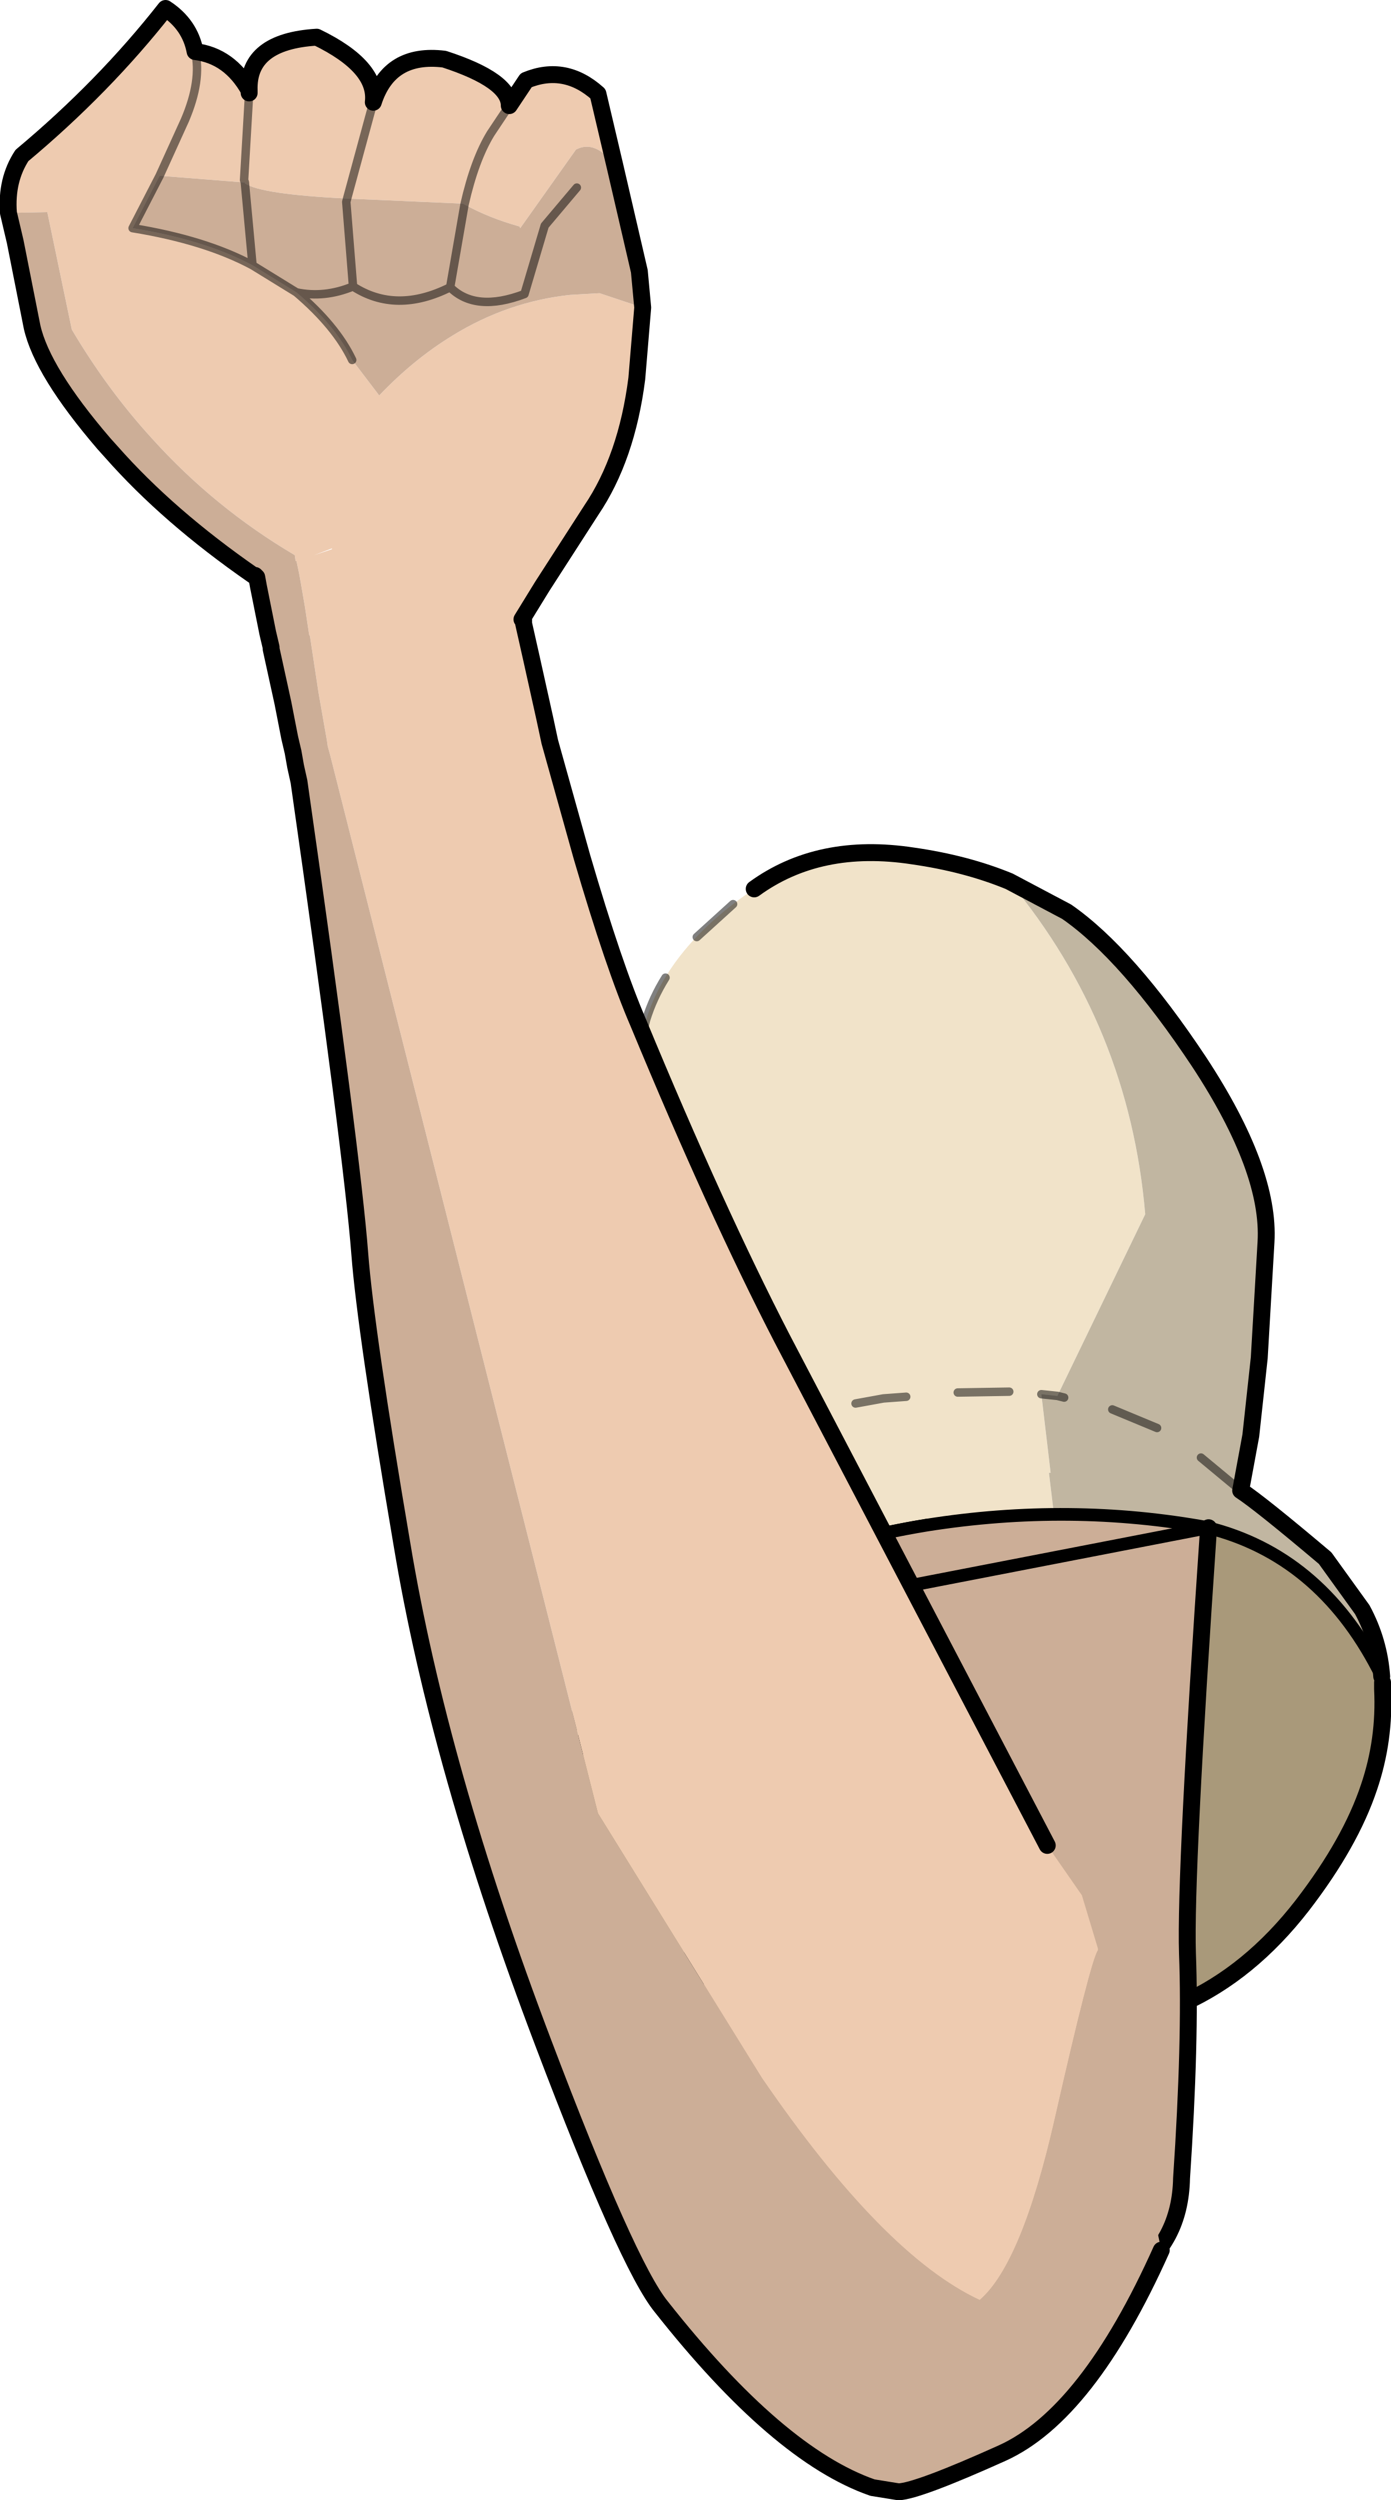 <?xml version="1.0" encoding="UTF-8" standalone="no"?>
<svg xmlns:xlink="http://www.w3.org/1999/xlink" height="147.95px" width="82.35px" xmlns="http://www.w3.org/2000/svg">
  <g transform="matrix(1.0, 0.0, 0.0, 1.0, 36.5, 53.45)">
    <path d="M8.15 -0.85 Q12.0 -3.65 17.55 -2.8 20.7 -2.35 23.25 -1.3 30.35 7.25 31.3 18.4 L26.1 29.15 25.15 29.05 25.7 33.7 25.6 33.7 25.9 36.2 18.35 36.8 Q-0.05 39.8 -3.35 53.4 -3.5 50.3 -2.5 48.35 L0.8 42.9 0.9 42.7 0.95 42.5 Q1.35 41.5 0.8 35.95 -0.8 16.15 -0.25 13.55 0.35 10.85 1.75 6.9 3.1 2.55 8.15 -0.85" fill="#f1e3c9" fill-rule="evenodd" stroke="none"/>
    <path d="M-3.35 53.4 Q-0.05 39.8 18.35 36.8 L25.9 36.2 34.95 36.95 35.4 37.05 Q41.9 38.85 45.3 45.75 L45.35 46.1 45.35 46.5 Q45.5 49.5 44.55 52.3 43.45 55.6 40.6 59.3 37.5 63.3 33.5 65.1 29.3 66.95 21.0 67.75 10.6 68.75 3.45 62.6 -1.6 58.3 -3.4 53.45 L-3.35 53.4" fill="#a9997a" fill-rule="evenodd" stroke="none"/>
    <path d="M25.9 36.2 L25.6 33.7 25.7 33.7 25.15 29.05 26.1 29.15 31.3 18.4 Q30.35 7.25 23.25 -1.3 L26.65 0.5 Q30.25 3.0 34.5 9.4 38.7 15.8 38.45 20.05 L38.05 26.9 37.55 31.5 36.95 34.75 Q38.1 35.5 41.95 38.75 L44.15 41.8 Q45.15 43.65 45.3 45.75 41.9 38.85 35.4 37.05 L34.95 36.95 25.9 36.2" fill="#c1b6a1" fill-rule="evenodd" stroke="none"/>
    <path d="M23.25 -1.3 Q20.7 -2.35 17.55 -2.8 12.0 -3.65 8.15 -0.85 M23.25 -1.3 L26.65 0.5 Q30.25 3.0 34.5 9.4 38.7 15.8 38.45 20.05 L38.05 26.9 37.55 31.5 36.95 34.75 Q38.1 35.5 41.95 38.75 L44.15 41.8 Q45.15 43.65 45.3 45.75 M45.35 46.1 L45.35 46.5 Q45.5 49.5 44.55 52.3 43.45 55.6 40.6 59.3 37.5 63.3 33.5 65.1 29.3 66.95 21.0 67.75 10.6 68.75 3.45 62.6 -1.6 58.3 -3.4 53.45" fill="none" stroke="#000000" stroke-linecap="round" stroke-linejoin="round" stroke-width="1.0"/>
    <path d="M-3.35 53.4 Q-0.05 39.8 18.35 36.8 L25.9 36.2 34.95 36.95 35.4 37.05 Q41.9 38.85 45.3 45.75 L45.35 46.1 M-3.4 53.45 L-3.35 53.4" fill="none" stroke="#000000" stroke-linecap="round" stroke-linejoin="round" stroke-width="0.75"/>
    <path d="M0.8 35.95 Q1.35 41.5 0.95 42.5 M0.8 42.9 L-2.5 48.35 Q-3.5 50.3 -3.35 53.4" fill="none" stroke="#000000" stroke-linecap="round" stroke-linejoin="round" stroke-opacity="0.498" stroke-width="0.75"/>
    <path d="M1.65 7.3 L1.75 6.9 Q2.15 5.6 2.9 4.4 M4.75 2.0 L6.9 0.05 M2.85 38.95 L1.4 41.6 M6.45 34.1 L4.5 36.45 M11.25 30.55 Q9.95 31.2 8.7 32.15 M17.15 29.2 L15.8 29.3 14.15 29.6 M0.8 35.95 L0.6 33.05 M0.4 30.15 L0.2 27.25 M36.95 34.75 L34.6 32.8 M32.0 31.05 L29.35 29.95 M26.5 29.25 L26.1 29.15 25.15 29.05 M23.25 28.9 L20.2 28.95 M-0.35 18.55 L-0.4 15.65 M-0.15 13.05 L0.65 10.15 M0.0 24.35 L-0.2 21.45" fill="none" stroke="#000000" stroke-linecap="round" stroke-linejoin="round" stroke-opacity="0.498" stroke-width="0.5"/>
    <path d="M35.05 36.95 Q33.65 57.4 33.8 62.15 34.0 67.25 33.45 75.45 33.3 83.0 21.65 83.35 L12.65 82.9 6.35 82.65 2.8 43.2 Q8.3 38.45 18.35 36.8 26.85 35.45 35.05 36.95" fill="#ccae97" fill-rule="evenodd" stroke="none"/>
    <path d="M2.8 43.2 L6.35 82.65 12.65 82.9 21.65 83.35 Q33.3 83.0 33.45 75.45 34.0 67.25 33.8 62.15 33.65 57.4 35.05 36.95" fill="none" stroke="#000000" stroke-linecap="round" stroke-linejoin="round" stroke-width="1.0"/>
    <path d="M35.05 36.95 Q26.85 35.45 18.35 36.8 8.3 38.45 2.8 43.2 Z" fill="none" stroke="#000000" stroke-linecap="round" stroke-linejoin="round" stroke-width="0.75"/>
    <path d="M-0.1 -43.65 Q-1.25 -45.2 -2.4 -44.6 L-5.7 -39.95 -5.75 -40.05 Q-7.55 -40.55 -9.0 -41.35 -8.4 -44.0 -7.45 -45.55 L-6.35 -47.2 -7.45 -45.55 Q-8.4 -44.0 -9.0 -41.35 L-9.1 -41.4 -15.95 -41.7 -14.4 -47.4 -15.95 -41.7 Q-21.05 -41.95 -22.0 -42.6 L-22.0 -42.65 -27.05 -43.05 -28.65 -39.95 Q-24.35 -39.25 -21.55 -37.75 L-18.95 -36.15 Q-16.6 -34.15 -15.65 -32.15 L-14.05 -30.05 Q-12.0 -32.2 -9.7 -33.6 -6.45 -35.6 -2.75 -36.0 L-1.0 -36.1 1.55 -35.25 1.2 -31.05 Q0.6 -26.35 -1.5 -23.25 L-4.4 -18.75 -5.6 -16.8 -5.55 -16.75 -5.5 -16.8 -5.5 -16.6 -5.5 -16.55 -5.5 -16.6 -5.5 -16.8 -5.3 -16.85 -5.2 -16.85 -5.4 -16.7 -5.45 -16.6 -5.5 -16.55 -5.05 -14.55 -4.25 -10.95 -3.95 -9.55 -2.05 -2.75 Q-0.15 3.75 1.3 7.1 5.9 18.2 9.8 25.75 L25.5 55.75 27.55 58.7 28.5 61.85 28.5 61.95 Q28.05 62.65 25.95 71.9 24.0 80.5 21.5 82.65 15.8 80.0 8.6 69.5 L-1.1 53.85 -16.95 -8.75 -17.1 -9.3 -17.15 -9.65 -17.3 -10.5 -17.65 -12.5 -18.15 -15.8 -18.2 -15.9 -18.45 -17.55 -18.7 -19.0 -18.8 -19.55 -18.95 -20.25 -19.0 -20.25 -19.05 -20.6 Q-23.8 -23.4 -27.5 -27.5 -30.15 -30.4 -32.25 -33.95 L-33.7 -40.9 -36.0 -40.85 Q-36.15 -42.8 -35.2 -44.25 -30.35 -48.3 -26.7 -52.95 -25.25 -52.0 -24.95 -50.4 -24.55 -48.7 -25.55 -46.35 L-27.05 -43.05 -25.55 -46.35 Q-24.55 -48.7 -24.95 -50.4 -22.9 -50.15 -21.75 -48.1 -21.85 -51.0 -17.75 -51.25 -14.15 -49.5 -14.4 -47.4 -13.45 -50.35 -10.2 -49.95 -6.35 -48.7 -6.35 -47.2 L-5.35 -48.7 Q-3.05 -49.65 -1.1 -47.9 L-0.1 -43.65 M-21.75 -47.95 L-21.75 -48.1 -21.75 -47.95 -22.05 -42.8 -22.0 -42.65 -22.05 -42.8 -21.75 -47.95 M-16.85 -21.0 L-17.9 -20.6 -16.85 -20.95 -16.85 -21.0" fill="#eecbb0" fill-rule="evenodd" stroke="none"/>
    <path d="M-0.1 -43.65 L1.35 -37.4 1.55 -35.25 -1.0 -36.1 -2.75 -36.0 Q-6.45 -35.6 -9.7 -33.6 -12.0 -32.2 -14.05 -30.05 L-15.65 -32.15 Q-16.6 -34.15 -18.95 -36.15 L-21.55 -37.75 Q-24.35 -39.25 -28.65 -39.95 L-27.05 -43.05 -22.0 -42.65 -22.0 -42.6 Q-21.05 -41.95 -15.95 -41.7 L-9.1 -41.4 -9.0 -41.35 Q-7.55 -40.55 -5.75 -40.05 L-5.7 -39.95 -2.4 -44.6 Q-1.25 -45.2 -0.1 -43.65 M-2.35 -42.35 L-4.25 -40.1 -5.45 -36.05 Q-8.35 -34.95 -9.85 -36.45 L-9.0 -41.35 -9.85 -36.45 Q-8.35 -34.95 -5.45 -36.05 L-4.25 -40.1 -2.35 -42.35 M-36.0 -40.85 L-33.7 -40.9 -32.25 -33.95 Q-30.15 -30.4 -27.5 -27.5 -23.8 -23.4 -19.05 -20.6 L-19.0 -20.25 -18.95 -20.25 -18.8 -19.55 -18.7 -19.0 -18.45 -17.55 -18.2 -15.9 -18.15 -15.8 -17.65 -12.5 -17.3 -10.5 -17.15 -9.65 -17.1 -9.3 -16.95 -8.75 -1.1 53.85 8.6 69.5 Q15.8 80.0 21.5 82.65 24.0 80.5 25.95 71.9 28.05 62.65 28.5 61.95 L29.7 66.9 Q30.75 71.15 30.9 73.2 L32.25 79.7 Q27.9 89.4 22.85 91.7 17.85 93.95 16.7 94.0 L15.15 93.75 Q9.55 91.8 2.65 83.05 0.65 80.6 -4.35 67.4 -10.5 51.2 -12.7 37.95 -14.85 25.3 -15.2 20.75 -15.65 14.85 -18.8 -7.2 L-19.0 -8.1 -19.15 -8.95 -19.35 -9.8 -19.75 -11.85 -20.45 -15.05 -20.45 -15.15 -20.65 -16.0 -20.8 -16.75 -21.1 -18.25 -21.2 -18.75 -21.3 -19.3 -21.4 -19.4 -21.5 -19.4 Q-26.55 -22.9 -29.9 -26.7 L-30.35 -27.2 Q-34.0 -31.45 -34.6 -34.1 L-35.6 -39.15 -36.0 -40.85 M-9.85 -36.45 Q-13.05 -34.85 -15.6 -36.5 L-16.0 -41.5 -15.95 -41.7 -16.0 -41.5 -15.6 -36.5 Q-13.05 -34.85 -9.85 -36.45 M-21.55 -37.75 L-22.0 -42.6 -21.55 -37.75 M-15.6 -36.5 Q-17.3 -35.8 -18.95 -36.15 -17.3 -35.8 -15.6 -36.5" fill="#ccae97" fill-rule="evenodd" stroke="none"/>
    <path d="M1.55 -35.25 L1.35 -37.4 -0.1 -43.65 -1.1 -47.9 Q-3.05 -49.65 -5.35 -48.7 L-6.35 -47.2 Q-6.35 -48.7 -10.2 -49.95 -13.45 -50.35 -14.4 -47.4 -14.15 -49.5 -17.75 -51.25 -21.85 -51.0 -21.75 -48.1 L-21.75 -47.95 M-5.55 -16.75 L-5.6 -16.8 -4.4 -18.75 -1.5 -23.25 Q0.6 -26.35 1.2 -31.05 L1.55 -35.25 M-24.95 -50.4 Q-25.25 -52.0 -26.7 -52.95 -30.35 -48.3 -35.2 -44.25 -36.15 -42.8 -36.0 -40.85 L-35.6 -39.15 -34.6 -34.1 Q-34.0 -31.45 -30.35 -27.2 L-29.9 -26.7 Q-26.55 -22.9 -21.5 -19.4 M25.5 55.75 L9.8 25.75 Q5.9 18.2 1.3 7.1 -0.15 3.75 -2.05 -2.75 L-3.95 -9.55 -4.25 -10.95 -5.05 -14.55 -5.5 -16.55 -5.5 -16.6 -5.5 -16.8 M-21.4 -19.4 L-21.3 -19.3 -21.2 -18.75 -21.1 -18.25 -20.8 -16.75 -20.65 -16.0 -20.45 -15.15 -20.45 -15.05 -19.75 -11.85 -19.35 -9.8 -19.15 -8.95 -19.0 -8.1 -18.8 -7.2 Q-15.65 14.85 -15.2 20.75 -14.85 25.3 -12.7 37.95 -10.5 51.2 -4.35 67.4 0.65 80.6 2.65 83.05 9.55 91.8 15.15 93.75 L16.7 94.0 Q17.85 93.95 22.85 91.7 27.9 89.4 32.25 79.7 M-21.75 -48.1 Q-22.9 -50.15 -24.95 -50.4" fill="none" stroke="#000000" stroke-linecap="round" stroke-linejoin="round" stroke-width="1.0"/>
    <path d="M-9.0 -41.35 L-9.85 -36.45 Q-8.35 -34.95 -5.45 -36.05 L-4.25 -40.1 -2.35 -42.35 M-15.65 -32.15 Q-16.6 -34.15 -18.95 -36.15 L-21.55 -37.75 Q-24.35 -39.25 -28.65 -39.95 L-27.05 -43.05 -25.55 -46.35 Q-24.55 -48.7 -24.95 -50.4 M-6.35 -47.2 L-7.45 -45.55 Q-8.4 -44.0 -9.0 -41.35 M-15.95 -41.7 L-16.0 -41.5 -15.6 -36.5 Q-13.05 -34.85 -9.85 -36.45 M-15.95 -41.7 L-14.4 -47.4 M-21.75 -47.95 L-22.05 -42.8 -22.0 -42.65 -22.0 -42.6 -21.55 -37.75 M-18.95 -36.15 Q-17.3 -35.8 -15.6 -36.5" fill="none" stroke="#000000" stroke-linecap="round" stroke-linejoin="round" stroke-opacity="0.498" stroke-width="0.5"/>
  </g>
</svg>
